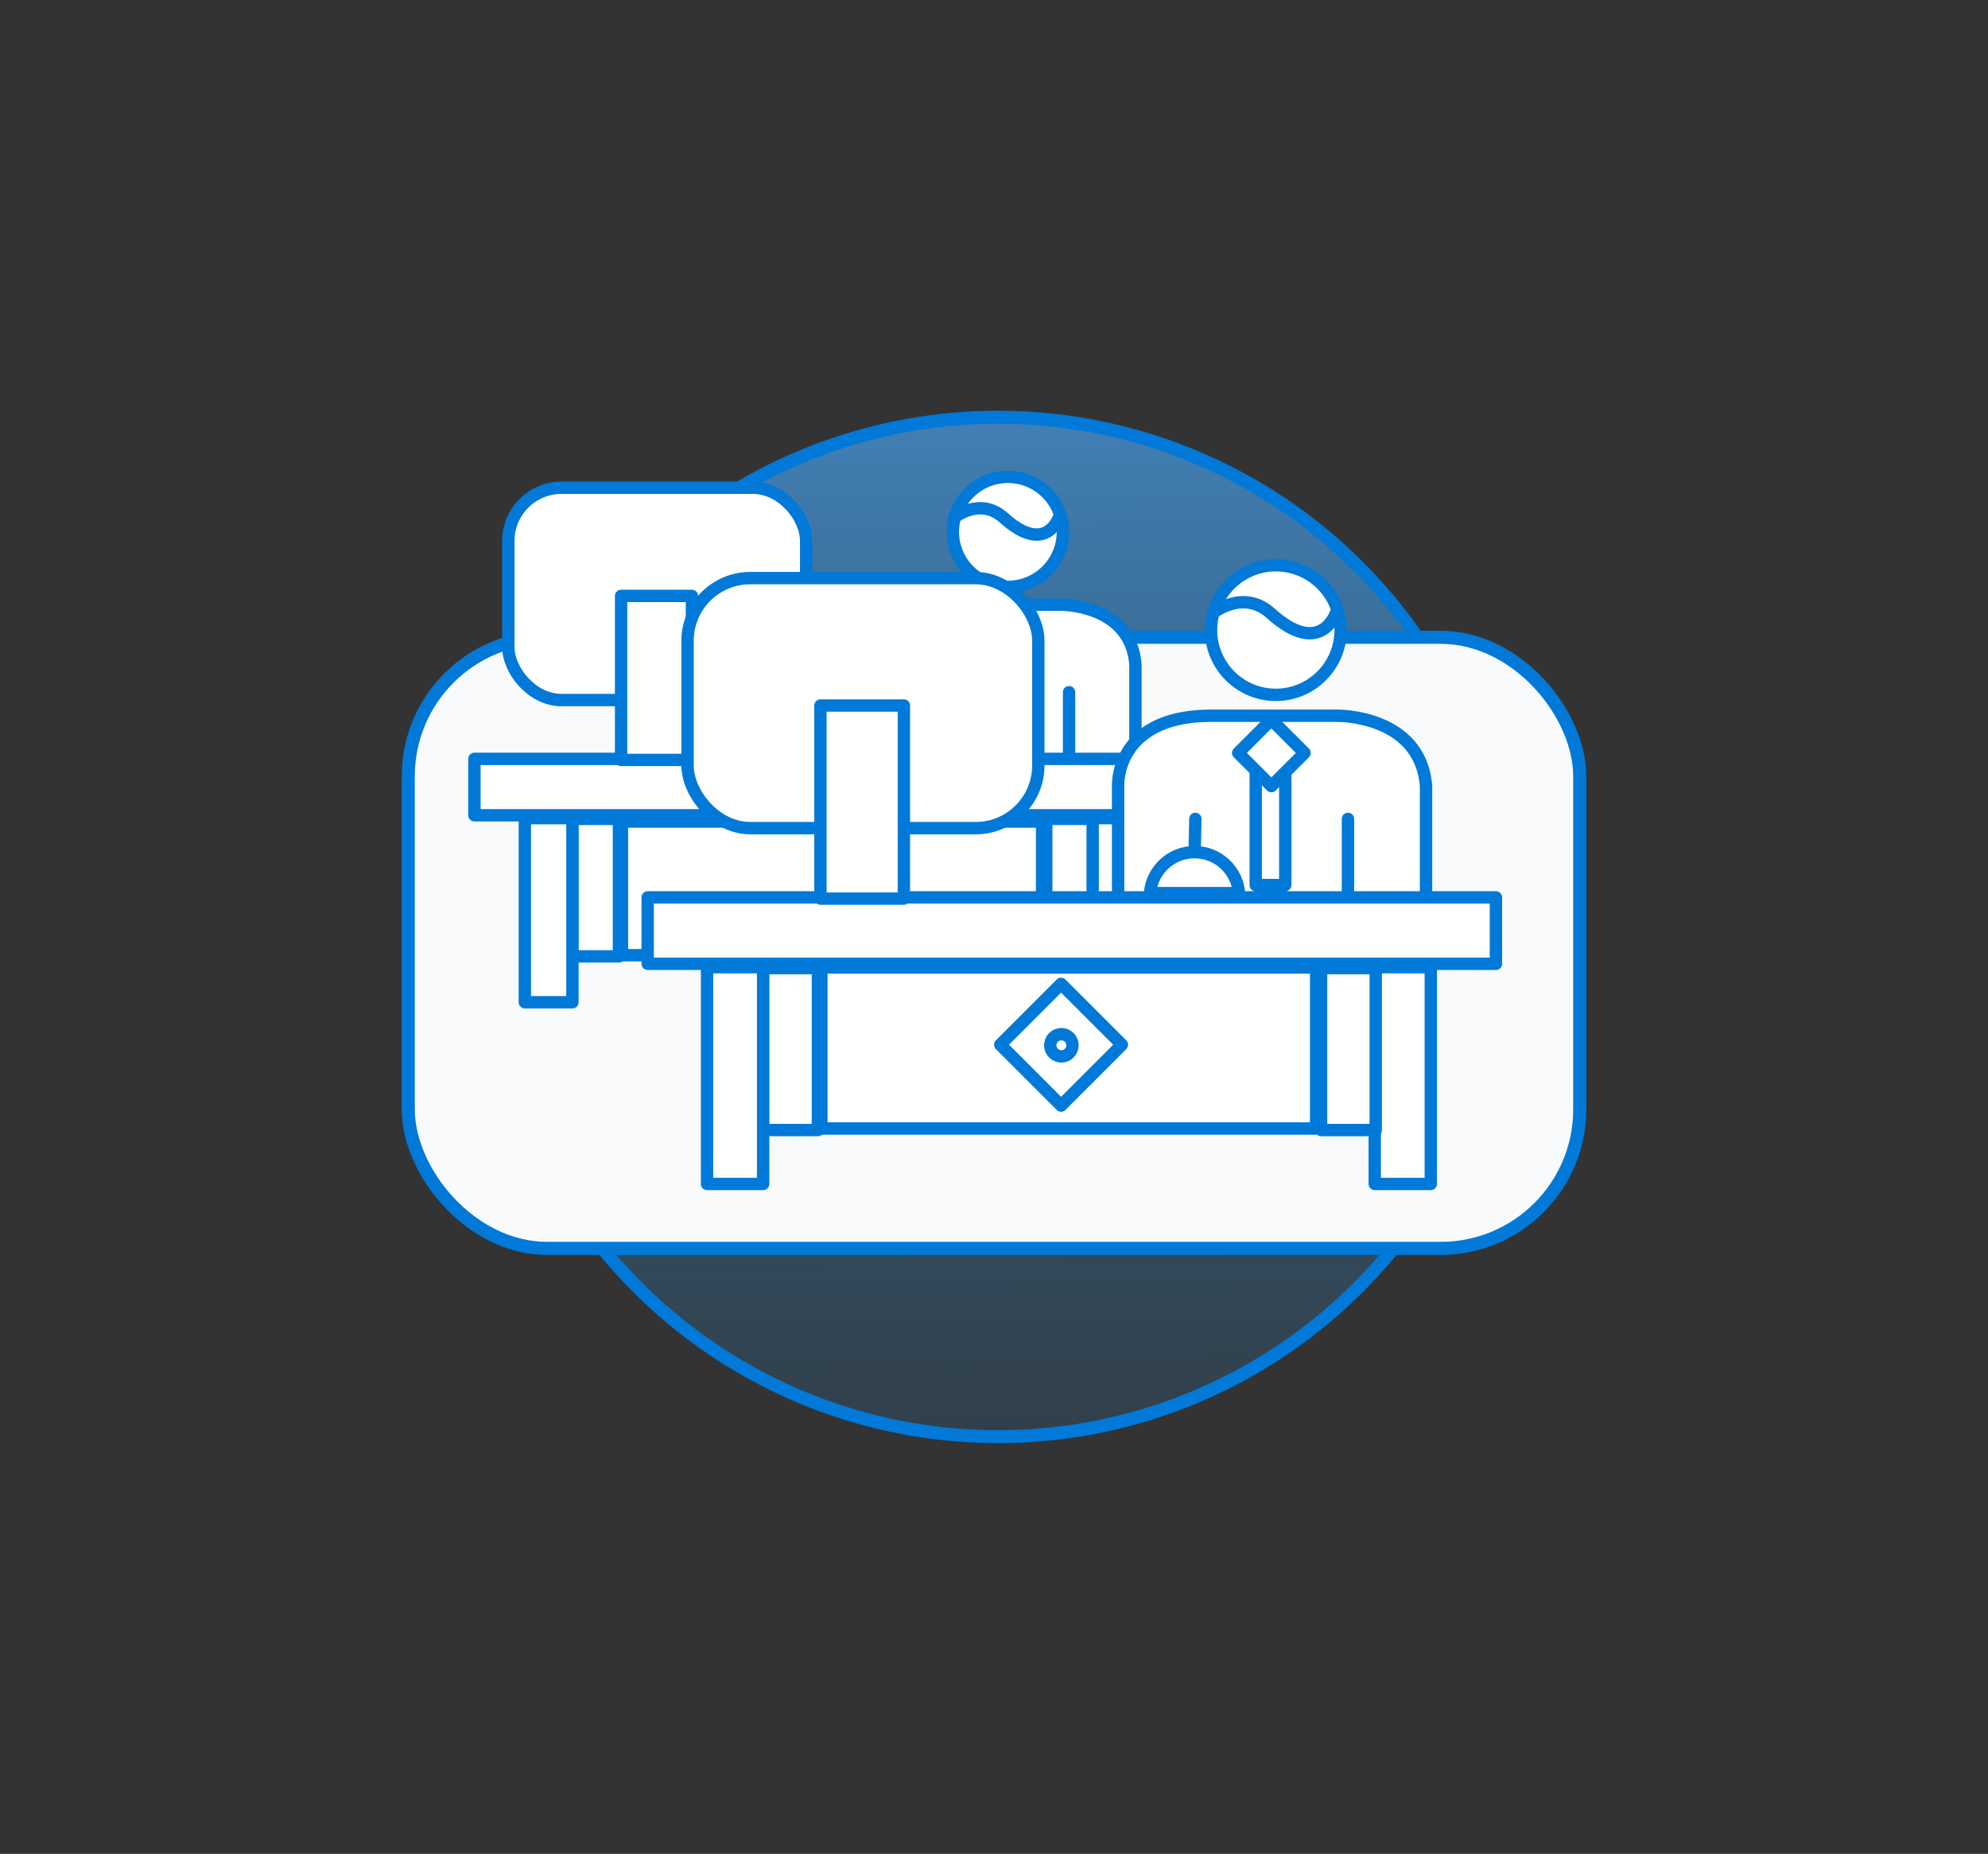 <svg xmlns="http://www.w3.org/2000/svg" viewBox="0 0 353.82 329.88"><rect x="0" y="0" width="353.82" height="329.88" fill="#333333" stroke="none"/><defs><linearGradient id="a" x1="175.97" x2="178.97" y1="-.78" y2="299.51" gradientUnits="userSpaceOnUse"><stop offset="0" stop-color="#51a0e7"/><stop offset="1" stop-color="#2581c4" stop-opacity="0"/></linearGradient></defs><circle cx="177.62" cy="164.94" r="90.7" style="fill:url(#a);stroke:#0079d8;stroke-linecap:round;stroke-linejoin:round;stroke-width:2.31px"/><rect width="208.5" height="108.74" x="72.66" y="113.4" rx="24.74" ry="24.74" style="fill:#f8fafc;stroke:#0079d8;stroke-linecap:round;stroke-linejoin:round;stroke-width:2.33px"/><circle cx="179.38" cy="94.64" r="9.79" style="fill:#fff;stroke:#0079d8;stroke-linecap:round;stroke-linejoin:round;stroke-width:2.2px"/><path d="M155.54 135.84h46.54v-17.67c-.89-10.72-13.35-10.58-13.35-10.58h-19.64c-14.06.27-13.54 10.58-13.54 10.58v17.68ZM169.78 92.14s4.61-3.83 8.87 0c7.45 6.71 9.77 0 9.77 0" style="fill:#fff;stroke:#0079d8;stroke-linecap:round;stroke-linejoin:round;stroke-width:2.2px"/><path d="M176.34 115.83h4.47v17.34h-4.47zM84.44 135.03h128.21v10.04H84.44zM93.41 145.58h8.47v32.76h-8.47zM194.32 145.58h8.47v32.76h-8.47zM101.9 145.71h8.26v24.47h-8.26z" style="fill:#fff;stroke:#0079d8;stroke-linecap:round;stroke-linejoin:round;stroke-width:2.2px"/><path d="M186.21 145.71h8.26v24.47h-8.26zM110.69 146.18h74.78v23.79h-74.78z" style="fill:#fff;stroke:#0079d8;stroke-linecap:round;stroke-linejoin:round;stroke-width:2.2px"/><rect width="53.01" height="37.78" x="90.47" y="86.79" rx="9.47" ry="9.47" style="fill:#fff;stroke:#0079d8;stroke-linecap:round;stroke-linejoin:round;stroke-width:2.2px"/><path d="M173.81 134.39c-.29-3.47-3.19-6.19-6.73-6.19s-6.44 2.73-6.73 6.19h13.45ZM190.27 123.17v11.86M167.12 127.41l.09-4.24M110.54 106.04h12.61v29.18h-12.61z" style="fill:#fff;stroke:#0079d8;stroke-linecap:round;stroke-linejoin:round;stroke-width:2.2px"/><circle cx="227.07" cy="112.11" r="11.53" style="fill:#fff;stroke:#0079d8;stroke-linecap:round;stroke-linejoin:round;stroke-width:2.2px"/><path d="M199 160.63h54.8v-20.81c-1.04-12.63-15.72-12.46-15.72-12.46h-23.13c-16.56.32-15.95 12.46-15.95 12.46V160.63ZM215.77 109.17s5.43-4.52 10.44 0c8.77 7.9 11.51 0 11.51 0" style="fill:#fff;stroke:#0079d8;stroke-linecap:round;stroke-linejoin:round;stroke-width:2.2px"/><path d="M223.49 137.07h5.26v20.42h-5.26zM115.27 159.68h150.97v11.82H115.27z" style="fill:#fff;stroke:#0079d8;stroke-linecap:round;stroke-linejoin:round;stroke-width:2.2px"/><path d="M222.1 129.8h8.35v8.35h-8.35z" style="fill:#fff;stroke:#0079d8;stroke-linecap:round;stroke-linejoin:round;stroke-width:2.2px" transform="rotate(-45 226.274 133.974)"/><path d="M125.84 172.1h9.98v38.57h-9.98zM244.67 172.1h9.98v38.57h-9.98zM135.84 172.26h9.73v28.82h-9.73z" style="fill:#fff;stroke:#0079d8;stroke-linecap:round;stroke-linejoin:round;stroke-width:2.2px"/><path d="M235.12 172.26h9.73v28.82h-9.73zM146.19 172.15h88.05v28.66h-88.05z" style="fill:#fff;stroke:#0079d8;stroke-linecap:round;stroke-linejoin:round;stroke-width:2.2px"/><rect width="62.43" height="44.49" x="122.37" y="102.87" rx="11.15" ry="11.15" style="fill:#fff;stroke:#0079d8;stroke-linecap:round;stroke-linejoin:round;stroke-width:2.2px"/><path d="M220.52 158.92c-.34-4.08-3.75-7.29-7.92-7.29s-7.58 3.21-7.92 7.29h15.84ZM239.91 145.71v13.97M212.64 150.7l.11-4.99M146.02 125.54h14.85v34.36h-14.85z" style="fill:#fff;stroke:#0079d8;stroke-linecap:round;stroke-linejoin:round;stroke-width:2.2px"/><path d="M181.2 178.24h15.31v15.31H181.2z" style="fill:#fff;stroke:#0079d8;stroke-linecap:round;stroke-linejoin:round;stroke-width:2.2px" transform="rotate(-45 188.854 185.904)"/><circle cx="188.9" cy="186" r="1.98" style="fill:#fff;stroke:#0079d8;stroke-linecap:round;stroke-linejoin:round;stroke-width:2.2px"/></svg>
